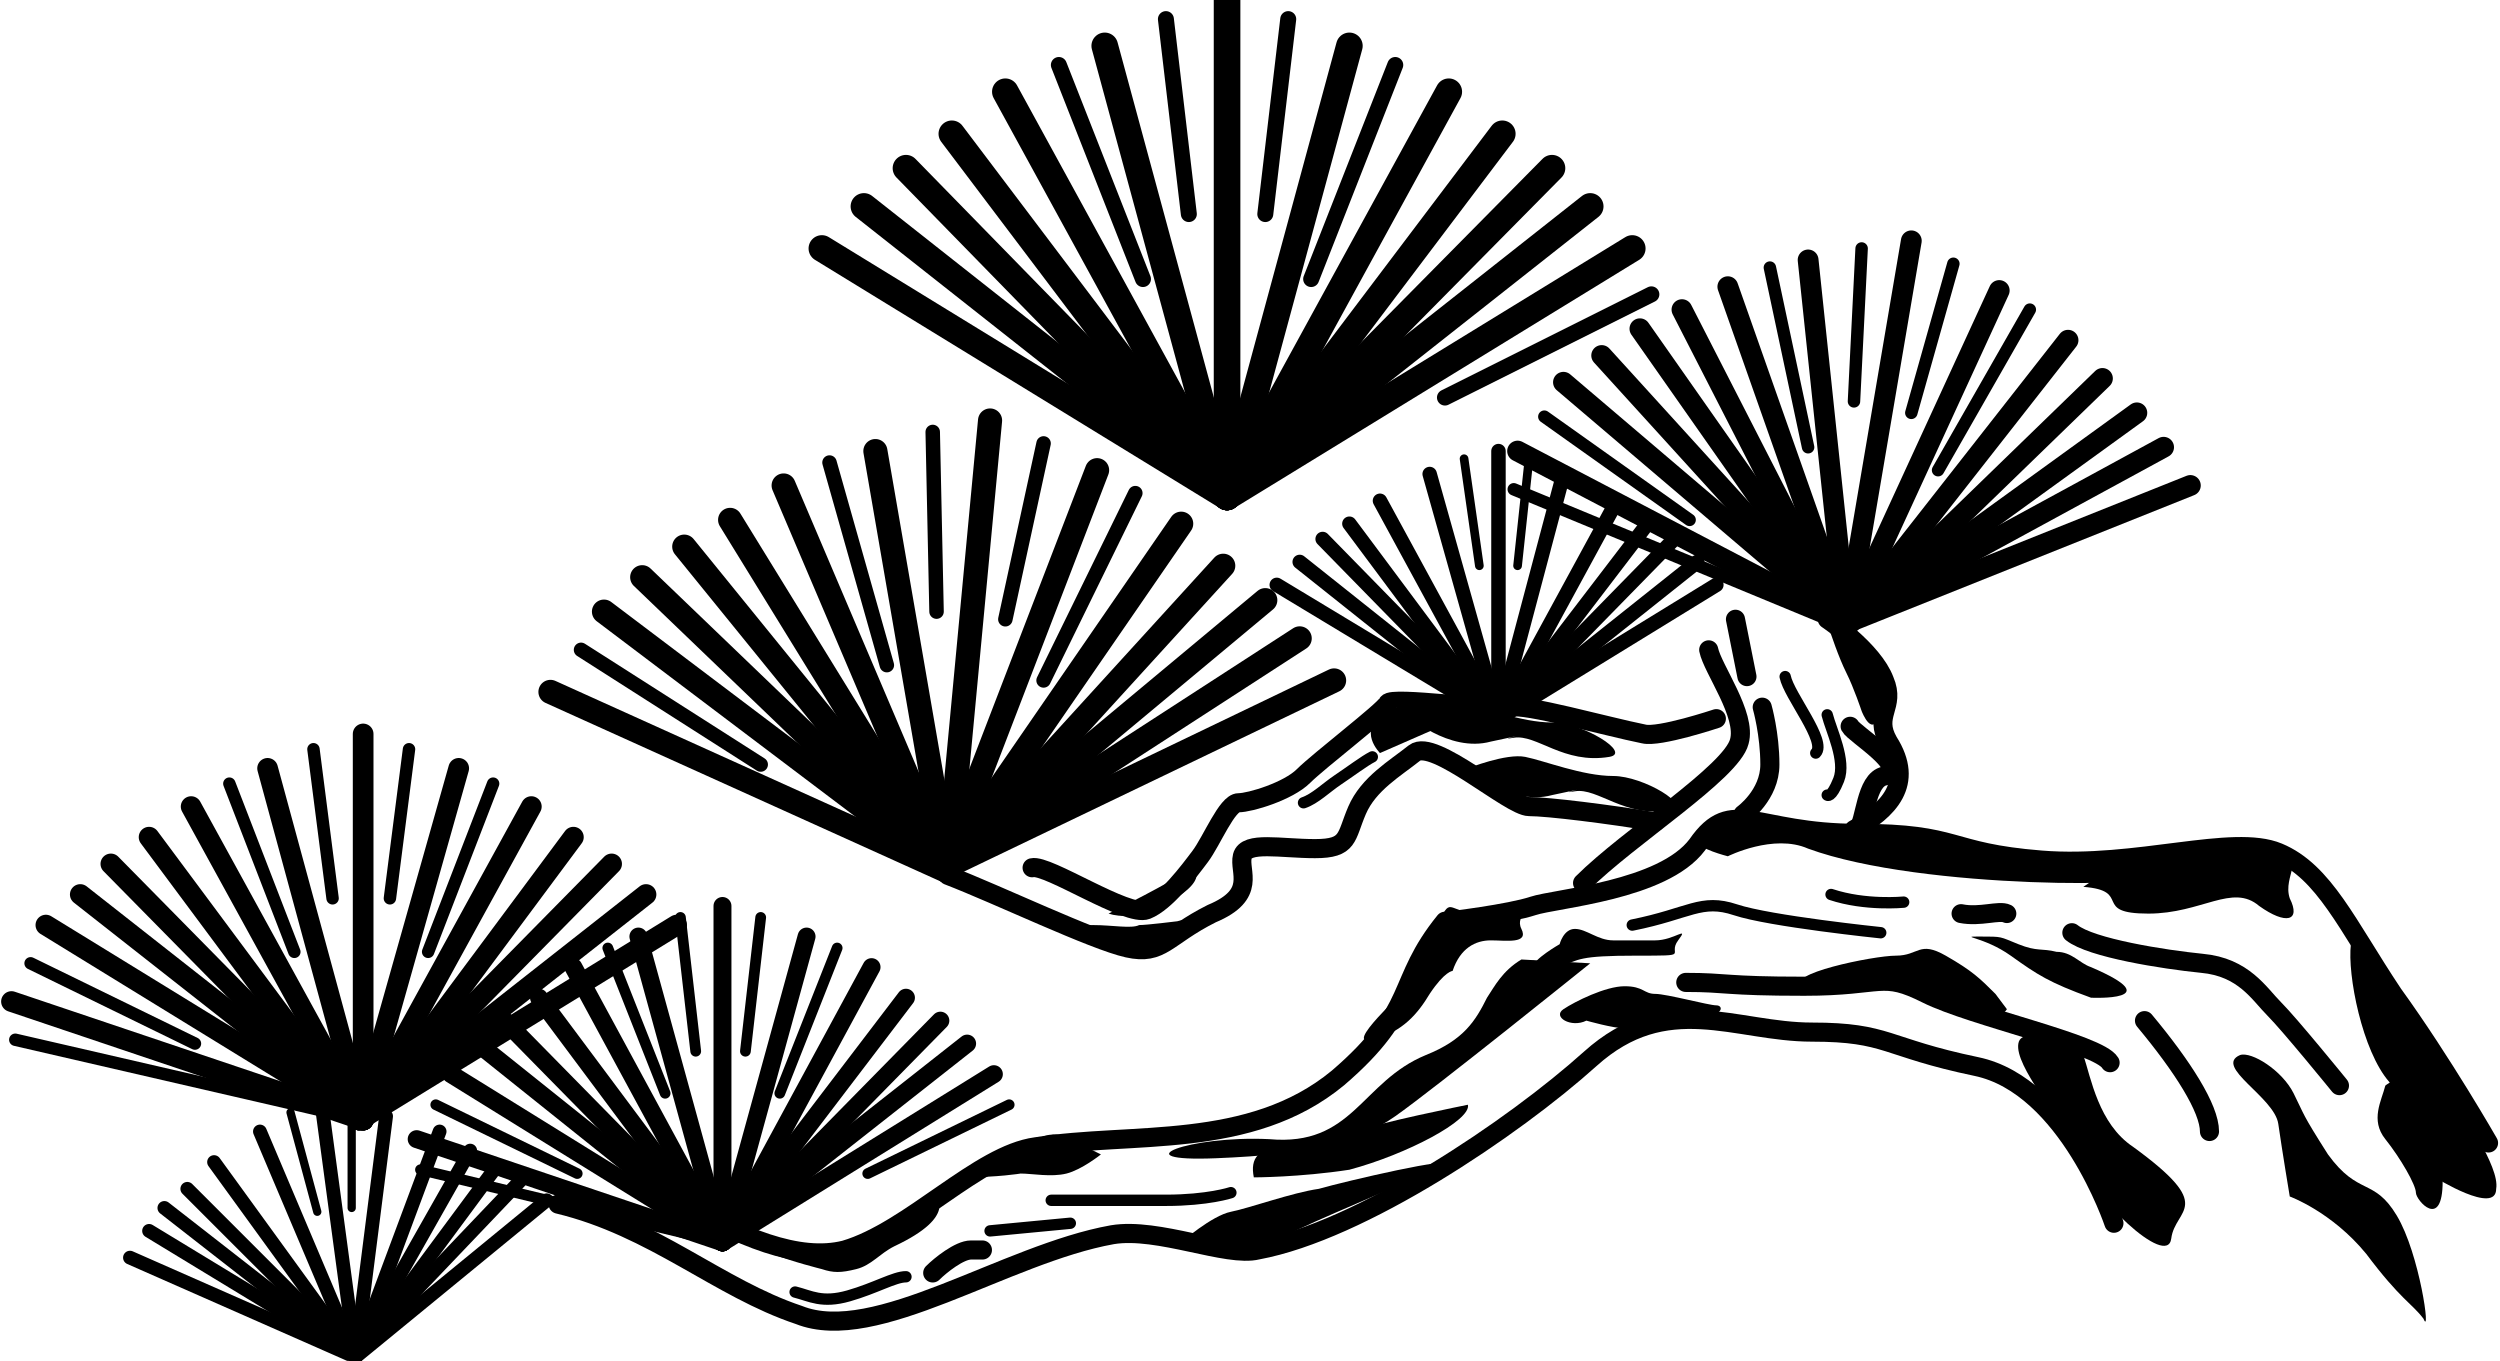 <?xml version="1.0" encoding="utf-8"?>
<!-- Generator: Adobe Illustrator 21.0.0, SVG Export Plug-In . SVG Version: 6.00 Build 0)  -->
<svg version="1.1" id="レイヤー_1" xmlns="http://www.w3.org/2000/svg" xmlns:xlink="http://www.w3.org/1999/xlink" x="0px"
	 y="0px" width="65.4px" height="35.6px" viewBox="0 0 65.4 35.6" style="enable-background:new 0 0 65.4 35.6;"
	 xml:space="preserve">
<style type="text/css">
	.st0{fill:none;stroke:#000000;stroke-width:0.5;stroke-linecap:round;stroke-linejoin:round;stroke-miterlimit:10;}
	.st1{fill:none;stroke:#000000;stroke-width:0.495;stroke-linecap:round;stroke-linejoin:round;stroke-miterlimit:10;}
	.st2{fill:none;stroke:#000000;stroke-width:0.297;stroke-linecap:round;stroke-linejoin:round;stroke-miterlimit:10;}
	.st3{fill:none;stroke:#000000;stroke-width:0.696;stroke-linecap:round;stroke-linejoin:round;stroke-miterlimit:10;}
	.st4{fill:none;stroke:#000000;stroke-width:0.418;stroke-linecap:round;stroke-linejoin:round;stroke-miterlimit:10;}
	.st5{fill:none;stroke:#000000;stroke-width:0.631;stroke-linecap:round;stroke-linejoin:round;stroke-miterlimit:10;}
	.st6{fill:none;stroke:#000000;stroke-width:0.379;stroke-linecap:round;stroke-linejoin:round;stroke-miterlimit:10;}
	.st7{fill:none;stroke:#000000;stroke-width:0.469;stroke-linecap:round;stroke-linejoin:round;stroke-miterlimit:10;}
	.st8{fill:none;stroke:#000000;stroke-width:0.281;stroke-linecap:round;stroke-linejoin:round;stroke-miterlimit:10;}
	.st9{fill:none;stroke:#000000;stroke-width:0.378;stroke-linecap:round;stroke-linejoin:round;stroke-miterlimit:10;}
	.st10{fill:none;stroke:#000000;stroke-width:0.227;stroke-linecap:round;stroke-linejoin:round;stroke-miterlimit:10;}
	.st11{fill:none;stroke:#000000;stroke-width:0.361;stroke-linecap:round;stroke-linejoin:round;stroke-miterlimit:10;}
	.st12{fill:none;stroke:#000000;stroke-width:0.216;stroke-linecap:round;stroke-linejoin:round;stroke-miterlimit:10;}
	.st13{fill:none;stroke:#000000;stroke-width:0.541;stroke-linecap:round;stroke-linejoin:round;stroke-miterlimit:10;}
	.st14{fill:none;stroke:#000000;stroke-width:0.325;stroke-linecap:round;stroke-linejoin:round;stroke-miterlimit:10;}
	.st15{fill:none;stroke:#000000;stroke-width:0.544;stroke-linecap:round;stroke-linejoin:round;stroke-miterlimit:10;}
	.st16{fill:none;stroke:#000000;stroke-width:0.326;stroke-linecap:round;stroke-linejoin:round;stroke-miterlimit:10;}
</style>
<g>
	<path class="st0" d="M55.3,32c0,0-1.2-3.6-3.6-4.1S49.4,27,47.4,27s-3.8-1.1-5.8,0.7c-2,1.8-6,4.5-8.7,5c-0.8,0.2-2.6-0.6-3.8-0.4
		c-2.8,0.5-6.2,2.9-8.2,2.1c-2.1-0.7-3.8-2.3-6.3-2.9"/>
	<path class="st0" d="M65.1,29.9c0,0-1.2-2.1-2.5-3.9c-1.2-1.8-1.8-3.2-3-3.7c-1.2-0.5-3.7,0.4-6.2,0.2c-2.5-0.2-2.1-0.7-4.8-0.7
		s-3.3-1-4.2,0.3c-0.9,1.2-3.7,1.4-4.3,1.6s-2.2,0.4-2.3,0.4c-1.3,1.6-0.7,2.3-2.8,4.1c-2.3,1.9-5.4,1.4-7.9,1.8
		c-1.5,0.2-3.3,2.2-5,2.7c-1.2,0.3-2.7-0.3-4.6-1.4"/>
	<path class="st1" d="M48.5,21.7c0.9-0.5,1.6-1.2,0.9-2.3c-0.4-0.7,0.2-0.9-0.1-1.6c-0.3-0.8-1.5-1.6-1.5-1.6"/>
	<path class="st0" d="M41.4,23.1c1.2-1.2,3.9-2.9,4.1-3.7c0.2-0.7-0.7-1.9-0.8-2.4"/>
	<path class="st0" d="M54.2,24.4c0.5,0.4,2.4,0.7,3.4,0.8c1.1,0.1,1.5,0.8,1.9,1.2c0.4,0.4,1.7,2,1.7,2"/>
	<path class="st0" d="M44.1,25.7c1.1,0,1,0.1,3.1,0.1c2.1,0,2-0.4,3.2,0.2c1.2,0.6,4.5,1.3,4.8,1.8"/>
	<path d="M39.8,25.1c-0.5,0.3-0.7,0.7-0.9,1c-0.3,0.6-0.6,1.1-1.6,1.5c-1.7,0.7-1.9,2.4-4.1,2.2c-2.1-0.1-3.9,0.6-1.4,0.5
		c2.5-0.1,3.7-0.4,4.7-1.1s5.1-4,5.1-4L39.8,25.1z"/>
	<path d="M63.7,30.8c-0.1-0.6-0.5-1.7-1.2-2.5c-0.7-0.8-1.1-2.8-1-3.6c0.1-0.8,2.2,2.4,2.5,3.4c0.4,1.1,1.4,2.4,1.3,3
		C65.3,31.8,63.7,30.8,63.7,30.8z"/>
	<path d="M54.5,27.6c0.2,0.6,0.4,1.8,1.3,2.4c2.2,1.6,1.1,1.6,1,2.4c-0.1,0.8-2.1-1.1-2.5-2.2c-0.4-1-1.6-2.3-1.5-2.9
		S54.5,27.6,54.5,27.6z"/>
	<path class="st0" d="M56.1,26.7c1,1.2,1.7,2.3,1.7,2.9"/>
	<path class="st2" d="M42.7,24.2c1.5-0.3,1.8-0.7,2.7-0.4s3.8,0.6,3.8,0.6"/>
	<path class="st2" d="M27.5,31.4c0.8,0,2,0,3,0c1.1,0,1.7-0.2,1.7-0.2"/>
	<line class="st2" x1="25.9" y1="32.2" x2="28" y2="32"/>
	<path class="st2" d="M47.8,18.7c0.1,0.4,0.5,1.2,0.3,1.7s-0.3,0.4-0.3,0.4"/>
	<path class="st2" d="M46.7,17.7c0.1,0.5,1.1,1.7,0.8,2"/>
	<path class="st2" d="M47.9,23.4c0.9,0.3,1.9,0.2,1.9,0.2"/>
	<g>
		<line class="st3" x1="32.1" y1="13" x2="32.1" y2="0"/>
		<g>
			<line class="st3" x1="32.1" y1="13" x2="26.3" y2="2.4"/>
			<line class="st3" x1="28.9" y1="1.2" x2="32.1" y2="13"/>
			<line class="st3" x1="23.7" y1="4.4" x2="32.1" y2="13"/>
			<line class="st3" x1="21.5" y1="6.5" x2="32.1" y2="13"/>
			<line class="st3" x1="22.6" y1="5.4" x2="31.6" y2="12.5"/>
			<line class="st3" x1="32" y1="12.9" x2="24.9" y2="3.5"/>
			<line class="st4" x1="29.9" y1="7.3" x2="27.7" y2="1.7"/>
			<line class="st4" x1="31.1" y1="5.6" x2="30.5" y2="0.5"/>
		</g>
		<g>
			<line class="st3" x1="32.1" y1="13" x2="37.9" y2="2.4"/>
			<line class="st3" x1="35.3" y1="1.2" x2="32.1" y2="13"/>
			<line class="st3" x1="40.6" y1="4.4" x2="32.1" y2="13"/>
			<line class="st3" x1="42.7" y1="6.5" x2="32.1" y2="13"/>
			<line class="st4" x1="43.2" y1="7.7" x2="37.8" y2="10.4"/>
			<line class="st3" x1="41.6" y1="5.4" x2="32.6" y2="12.5"/>
			<line class="st3" x1="32.2" y1="12.9" x2="39.3" y2="3.5"/>
			<line class="st4" x1="34.3" y1="7.3" x2="36.5" y2="1.7"/>
			<line class="st4" x1="33.1" y1="5.6" x2="33.7" y2="0.5"/>
		</g>
	</g>
	<g>
		<line class="st5" x1="24.8" y1="22.7" x2="25.9" y2="11"/>
		<g>
			<line class="st5" x1="24.8" y1="22.8" x2="20.5" y2="12.7"/>
			<line class="st5" x1="22.9" y1="11.8" x2="24.8" y2="22.8"/>
			<line class="st5" x1="17.9" y1="14.3" x2="24.8" y2="22.8"/>
			<line class="st5" x1="15.8" y1="16" x2="24.8" y2="22.8"/>
			<line class="st5" x1="24.8" y1="22.8" x2="14.4" y2="18.1"/>
			<line class="st6" x1="15.2" y1="17" x2="19.9" y2="20"/>
			<line class="st5" x1="16.8" y1="15.1" x2="24.3" y2="22.3"/>
			<line class="st5" x1="24.7" y1="22.7" x2="19.1" y2="13.6"/>
			<line class="st6" x1="23.2" y1="17.4" x2="21.7" y2="12.1"/>
			<line class="st6" x1="24.5" y1="16" x2="24.4" y2="11.3"/>
		</g>
		<g>
			<line class="st5" x1="24.7" y1="22.7" x2="30.9" y2="13.7"/>
			<line class="st5" x1="28.7" y1="12.3" x2="24.7" y2="22.7"/>
			<line class="st5" x1="33.1" y1="15.7" x2="24.7" y2="22.7"/>
			<line class="st5" x1="34.9" y1="17.8" x2="24.7" y2="22.7"/>
			<line class="st5" x1="34" y1="16.7" x2="25.2" y2="22.4"/>
			<line class="st5" x1="24.8" y1="22.7" x2="32" y2="14.8"/>
			<line class="st6" x1="27.3" y1="17.8" x2="29.7" y2="12.9"/>
			<line class="st6" x1="26.3" y1="16.2" x2="27.3" y2="11.6"/>
		</g>
	</g>
	<g>
		<line class="st7" x1="18.9" y1="32.5" x2="18.9" y2="23.7"/>
		<g>
			<line class="st7" x1="18.9" y1="32.5" x2="15" y2="25.3"/>
			<line class="st7" x1="16.7" y1="24.5" x2="18.9" y2="32.5"/>
			<line class="st7" x1="13.2" y1="26.7" x2="18.9" y2="32.5"/>
			<line class="st7" x1="11.8" y1="28.1" x2="18.9" y2="32.5"/>
			<line class="st7" x1="18.9" y1="32.5" x2="10.9" y2="29.8"/>
			<line class="st8" x1="11.4" y1="28.9" x2="15.1" y2="30.7"/>
			<line class="st8" x1="11" y1="30.6" x2="18.9" y2="32.5"/>
			<line class="st7" x1="12.5" y1="27.3" x2="18.5" y2="32.1"/>
			<line class="st7" x1="18.8" y1="32.4" x2="14.1" y2="26.1"/>
			<line class="st8" x1="17.4" y1="28.6" x2="15.9" y2="24.8"/>
			<line class="st8" x1="18.2" y1="27.5" x2="17.8" y2="24"/>
		</g>
		<g>
			<line class="st7" x1="18.9" y1="32.5" x2="22.8" y2="25.3"/>
			<line class="st7" x1="21.1" y1="24.5" x2="18.9" y2="32.5"/>
			<line class="st7" x1="24.6" y1="26.7" x2="18.9" y2="32.5"/>
			<line class="st7" x1="26" y1="28.1" x2="18.9" y2="32.5"/>
			<line class="st8" x1="26.4" y1="28.9" x2="22.7" y2="30.7"/>
			<line class="st7" x1="25.3" y1="27.3" x2="19.2" y2="32.1"/>
			<line class="st7" x1="18.9" y1="32.4" x2="23.7" y2="26.1"/>
			<line class="st8" x1="20.4" y1="28.6" x2="21.9" y2="24.8"/>
			<line class="st8" x1="19.5" y1="27.5" x2="19.9" y2="24"/>
		</g>
	</g>
	<g>
		<line class="st9" x1="39.2" y1="18.8" x2="39.2" y2="11.8"/>
		<g>
			<line class="st9" x1="39.2" y1="18.8" x2="36.1" y2="13.1"/>
			<line class="st9" x1="37.4" y1="12.4" x2="39.2" y2="18.8"/>
			<line class="st9" x1="34.6" y1="14.1" x2="39.2" y2="18.8"/>
			<line class="st9" x1="33.4" y1="15.3" x2="39.2" y2="18.8"/>
			<line class="st9" x1="34" y1="14.7" x2="38.9" y2="18.6"/>
			<line class="st9" x1="39.1" y1="18.8" x2="35.3" y2="13.7"/>
			<line class="st10" x1="38.7" y1="14.8" x2="38.3" y2="12"/>
		</g>
		<g>
			<line class="st9" x1="39.2" y1="18.8" x2="42.3" y2="13.1"/>
			<line class="st9" x1="40.9" y1="12.4" x2="39.2" y2="18.8"/>
			<line class="st9" x1="43.8" y1="14.1" x2="39.2" y2="18.8"/>
			<line class="st9" x1="44.9" y1="15.3" x2="39.2" y2="18.8"/>
			<line class="st9" x1="44.4" y1="14.7" x2="39.5" y2="18.6"/>
			<line class="st9" x1="39.2" y1="18.8" x2="43.1" y2="13.7"/>
			<line class="st10" x1="39.7" y1="14.8" x2="40" y2="12"/>
		</g>
	</g>
	<g>
		<line class="st11" x1="9.3" y1="35.5" x2="8.4" y2="28.8"/>
		<g>
			<line class="st11" x1="9.3" y1="35.5" x2="5.6" y2="30.4"/>
			<line class="st11" x1="6.8" y1="29.6" x2="9.3" y2="35.5"/>
			<line class="st11" x1="4.3" y1="31.6" x2="9.3" y2="35.5"/>
			<line class="st11" x1="3.4" y1="32.9" x2="9.3" y2="35.5"/>
			<line class="st11" x1="3.9" y1="32.2" x2="9" y2="35.3"/>
			<line class="st11" x1="9.2" y1="35.4" x2="4.9" y2="31.1"/>
			<line class="st12" x1="8.3" y1="31.7" x2="7.6" y2="29.1"/>
		</g>
		<g>
			<line class="st11" x1="9.3" y1="35.5" x2="11.5" y2="29.6"/>
			<line class="st11" x1="10.1" y1="29.2" x2="9.3" y2="35.5"/>
			<line class="st11" x1="13" y1="30.5" x2="9.3" y2="35.5"/>
			<line class="st11" x1="14.3" y1="31.4" x2="9.3" y2="35.5"/>
			<line class="st11" x1="13.6" y1="30.9" x2="9.5" y2="35.2"/>
			<line class="st11" x1="9.3" y1="35.4" x2="12.3" y2="30.1"/>
			<line class="st12" x1="9.2" y1="31.6" x2="9.2" y2="28.9"/>
		</g>
	</g>
	<g>
		<line class="st13" x1="9.5" y1="29.3" x2="9.5" y2="19.2"/>
		<g>
			<line class="st13" x1="9.5" y1="29.3" x2="5" y2="21.1"/>
			<line class="st13" x1="7" y1="20.1" x2="9.5" y2="29.3"/>
			<line class="st13" x1="2.9" y1="22.6" x2="9.5" y2="29.3"/>
			<line class="st13" x1="1.2" y1="24.2" x2="9.5" y2="29.3"/>
			<line class="st13" x1="9.5" y1="29.3" x2="0.3" y2="26.2"/>
			<line class="st14" x1="0.8" y1="25.2" x2="5.1" y2="27.3"/>
			<line class="st14" x1="0.4" y1="27.2" x2="9.5" y2="29.3"/>
			<line class="st13" x1="2.1" y1="23.4" x2="9.1" y2="28.9"/>
			<line class="st13" x1="9.4" y1="29.3" x2="3.9" y2="21.9"/>
			<line class="st14" x1="7.7" y1="24.9" x2="6" y2="20.5"/>
			<line class="st14" x1="8.7" y1="23.5" x2="8.2" y2="19.6"/>
		</g>
		<g>
			<line class="st13" x1="9.4" y1="29.3" x2="13.9" y2="21.1"/>
			<line class="st13" x1="12" y1="20.1" x2="9.4" y2="29.3"/>
			<line class="st13" x1="16" y1="22.6" x2="9.4" y2="29.3"/>
			<line class="st13" x1="17.7" y1="24.2" x2="9.4" y2="29.3"/>
			<line class="st13" x1="16.9" y1="23.4" x2="9.9" y2="28.9"/>
			<line class="st13" x1="9.5" y1="29.3" x2="15" y2="21.9"/>
			<line class="st14" x1="11.2" y1="24.9" x2="12.9" y2="20.5"/>
			<line class="st14" x1="10.2" y1="23.5" x2="10.7" y2="19.6"/>
		</g>
	</g>
	<g>
		<line class="st15" x1="48.3" y1="16.3" x2="50" y2="6.3"/>
		<g>
			<line class="st15" x1="48.3" y1="16.3" x2="45.2" y2="7.5"/>
			<line class="st15" x1="47.3" y1="6.8" x2="48.3" y2="16.3"/>
			<line class="st15" x1="42.9" y1="8.6" x2="48.3" y2="16.3"/>
			<line class="st15" x1="40.9" y1="10" x2="48.3" y2="16.3"/>
			<line class="st15" x1="48.3" y1="16.3" x2="39.7" y2="11.8"/>
			<line class="st16" x1="40.4" y1="10.9" x2="44.2" y2="13.6"/>
			<line class="st16" x1="39.6" y1="12.8" x2="48.3" y2="16.4"/>
			<line class="st15" x1="41.9" y1="9.3" x2="47.9" y2="15.9"/>
			<line class="st15" x1="48.2" y1="16.3" x2="44" y2="8.1"/>
			<line class="st16" x1="47.3" y1="11.7" x2="46.3" y2="7"/>
			<line class="st16" x1="48.5" y1="10.5" x2="48.7" y2="6.5"/>
		</g>
		<g>
			<line class="st15" x1="48.3" y1="16.3" x2="54.1" y2="8.9"/>
			<line class="st15" x1="52.3" y1="7.6" x2="48.3" y2="16.3"/>
			<line class="st15" x1="55.9" y1="10.8" x2="48.3" y2="16.3"/>
			<line class="st15" x1="57.3" y1="12.7" x2="48.3" y2="16.3"/>
			<line class="st15" x1="56.6" y1="11.7" x2="48.7" y2="16"/>
			<line class="st15" x1="48.4" y1="16.3" x2="55" y2="9.9"/>
			<line class="st16" x1="50.7" y1="12.3" x2="53.1" y2="8.1"/>
			<line class="st16" x1="50" y1="10.8" x2="51.1" y2="6.9"/>
		</g>
	</g>
	<path class="st0" d="M43.3,21.5c-1.2-0.2-2.8-0.4-3.3-0.4s-2.5-1.8-3-1.4s-1.2,0.8-1.5,1.5c-0.3,0.7-0.2,1-1.1,1s-1.8-0.2-1.9,0.2
		c-0.1,0.4,0.4,1-0.8,1.5c-1.2,0.6-1.3,1.1-2.2,0.9s-3.4-1.4-4.7-1.9"/>
	<path class="st0" d="M27,22.7c0.4-0.1,2.5,1.3,3,1.1s1.1-1,1.4-1.4s0.7-1.4,1-1.4s1.3-0.3,1.7-0.7c0.4-0.4,2.1-1.7,2.2-1.9
		c0.1-0.2,2.8,0.2,3.2,0.1S42,19,43,19.2c0.4,0.1,1.9-0.4,1.9-0.4"/>
	<path d="M45.2,22.4c0,0,1.2-0.6,2.1-0.2c3,1.1,9.6,1,8.8,0.7c-1.6-0.8-8.4-1.1-8.7-1.2s-1.5-0.4-1.8-0.4s-1.3,0.4-1.2,0.7
		C44.4,22.2,45.2,22.4,45.2,22.4z"/>
	<path class="st0" d="M45.6,21.3c0,0,0.7-0.5,0.7-1.3s-0.2-1.5-0.2-1.5"/>
	<path d="M38.4,20.1c0,0,1-0.4,1.5-0.3s1.5,0.5,2.3,0.5s2.1,0.8,1.5,0.9c-1.2,0.2-1.9-0.6-2.5-0.5s0.8-0.2-0.6,0.1
		C39.5,21.1,38.4,20.1,38.4,20.1z"/>
	<path d="M36.8,18.7c0,0,1-0.4,1.5-0.3s1.5,0.5,2.3,0.5s2.1,0.8,1.5,0.9c-1.2,0.2-1.9-0.6-2.5-0.5s0.8-0.2-0.6,0.1
		C37.9,19.7,36.8,18.7,36.8,18.7z"/>
	<path d="M30.9,32.5c0,0,0.8-0.7,1.3-0.8c0.5-0.1,1.6-0.5,2.3-0.6c0.7-0.2,3.7-0.9,3.2-0.6c-1,0.5-3.5,1.5-4,1.8
		c-0.5,0.3,0.7-0.4-0.5,0.3C32.3,33,30.9,32.5,30.9,32.5z"/>
	<path d="M36.1,19.7l1.6-0.7c0,0-0.6-0.6-0.3-0.7c0.3,0-0.5,0-1.2,0.4C35.5,19.1,36.1,19.7,36.1,19.7z"/>
	<path d="M29,23.9c0.3,0.1,0.8,0.1,1.4-0.2s0.9-0.6,0.9-0.8s-0.1-0.3-0.3-0.1S29,23.9,29,23.9z"/>
	<path d="M54.5,23.2c1.3,0.1,0.2,0.7,1.7,0.7c1.4,0,2.2-0.8,2.9-0.2c0.7,0.5,1.1,0.4,0.8-0.2c-0.2-0.6,0.5-1.1-0.4-1.2
		c-0.9-0.1-2.5,0-3.2,0.1C55.6,22.4,54.5,23.2,54.5,23.2z"/>
	<path d="M32.8,30.8c-0.1-0.5,0.1-0.8,0.9-0.8s1.4-0.2,1.8-0.4s2.9-0.7,2.9-0.7c0.1,0.4-1.6,1.3-3.1,1.7
		C34,30.8,32.8,30.8,32.8,30.8z"/>
	<path d="M40.8,24.7c0,0,0.1-0.4,0.4-0.4s0.6,0.3,1,0.3s0.6,0,1.1,0s0.9-0.4,0.6,0s0.4,0.4-1.1,0.4s-1.5,0.1-2,0.3
		c-0.5,0.2-0.7,0.2-0.7,0C40.1,25.1,40.8,24.7,40.8,24.7z"/>
	<path d="M54.7,26.1c-1.1-0.4-1.4-0.6-2.1-1.1s-1.4-0.5-0.8-0.5c0.6,0,0.5,0,1,0.2c0.5,0.2,0.6,0.1,1,0.2c0.4,0,0.6,0.3,0.9,0.4
		C56.8,26.2,54.7,26.1,54.7,26.1z"/>
	<path d="M21.5,33.2c0.3,0.1,0.5,0.1,0.9,0s0.6-0.4,1-0.6c1.7-0.8,1-1.3,1.2-1.3s-1.1,0.9-1.8,1.1c-0.6,0.2-1.4,0.5-1.7,0.4
		c-0.3-0.1-1.2-0.2-0.9,0C20.7,33,21.5,33.2,21.5,33.2z"/>
	<path class="st2" d="M20.8,33.8c0.4,0.1,0.7,0.3,1.4,0.1c0.7-0.2,1.2-0.5,1.5-0.5"/>
	<path class="st2" d="M34.1,21c0.3-0.1,0.6-0.4,0.9-0.6c0.3-0.2,0.7-0.5,0.9-0.6"/>
	<path class="st2" d="M36.1,19.1c0.5,0,1.3-0.3,1.5-0.2"/>
	<path class="st1" d="M51.3,23.9c0.5,0.1,1-0.1,1.2,0"/>
	<path d="M47.8,16.3c0.1,0.3,0.3,0.9,0.5,1.3s0.4,1,0.4,1s0.3,0.8,0.5,0c0.2-0.5,0.1-1-0.5-1.6C48.4,16.6,47.8,16.3,47.8,16.3z"/>
	<path d="M59.9,31.3c0,0-0.2-1.2-0.3-1.9s-1.7-1.5-1-1.8c0.3-0.1,1.1,0.4,1.4,1c0.3,0.6,0.2,0.5,0.9,1.6c0.8,1.1,1.2,0.6,1.8,1.6
		c0.6,1,0.9,3.2,0.7,2.7c-0.3-0.4-0.6-0.5-1.5-1.7C61,31.7,59.9,31.3,59.9,31.3z"/>
	<path d="M62.4,28.4c-0.1,0.4-0.4,0.9,0,1.4s0.8,1.2,0.8,1.4s0.7,1,0.7-0.3c0-1.3,0-1.6-0.4-2.3C63.1,27.8,62.4,28.4,62.4,28.4z"/>
	<path d="M38,25.4c0.2-0.6,0.6-0.8,1-0.8c0.4,0,1,0.1,0.8-0.3c-0.2-0.4,0.5-0.5-0.7-0.4c-1.2,0.1-1.1-0.5-1.4,0.1
		c-0.3,0.5-0.4,1.3-0.7,1.6c-0.3,0.4-1.9,1.8-1.1,1.6c0.8-0.2,1.2-0.7,1.5-1.2C37.8,25.4,38,25.4,38,25.4z"/>
	<line class="st0" x1="45.4" y1="16.2" x2="45.7" y2="17.7"/>
	<path d="M26.7,30.7c0.3,0,0.8,0.1,1.2,0s0.9-0.5,0.9-0.5l-0.6-0.3c0,0-0.6-0.5-1.2,0s-2,0.8-1.8,0.9C26.1,30.8,26.7,30.7,26.7,30.7
		z"/>
	<path d="M41.5,26.7c-0.4,0.2-0.9-0.1-0.6-0.3s1.1-0.6,1.6-0.6S43,26,43.3,26s1.4,0.3,1.6,0.3s0.2,0.3-0.5,0.3s-1.6,0.3-1.9,0.3
		S41.5,26.7,41.5,26.7z"/>
	<path d="M30.8,24.1c0.3-0.1,0.7,0.1,0.5,0.2c-0.2,0.1-0.8,0.4-1.2,0.4c-0.3,0-0.5-0.1-0.7-0.1c-0.2,0-1.1-0.2-1.2-0.2
		c-0.1,0-0.1-0.2,0.4-0.2c0.5,0,1,0.1,1.2,0C30,24.2,30.8,24.1,30.8,24.1z"/>
	<path class="st0" d="M24.4,33.3c0.2-0.2,0.7-0.6,1-0.6s0.3,0,0.3,0"/>
	<path class="st0" d="M48.4,19c0.1,0.2,1.6,1.1,0.9,1.3c-0.5,0.1-0.5,1.2-0.7,1.4"/>
	<path d="M47.2,25.8C46.6,25.5,49,25,49.6,25c0.6,0,0.6-0.4,1.3,0c0.7,0.4,0.9,0.6,1.3,1c0.3,0.4,0.3,0.4,0.3,0.4s-0.2,0.4-0.9,0
		c-0.8-0.4-1.3-0.8-1.8-0.8S47.3,25.9,47.2,25.8z"/>
</g>
</svg>
